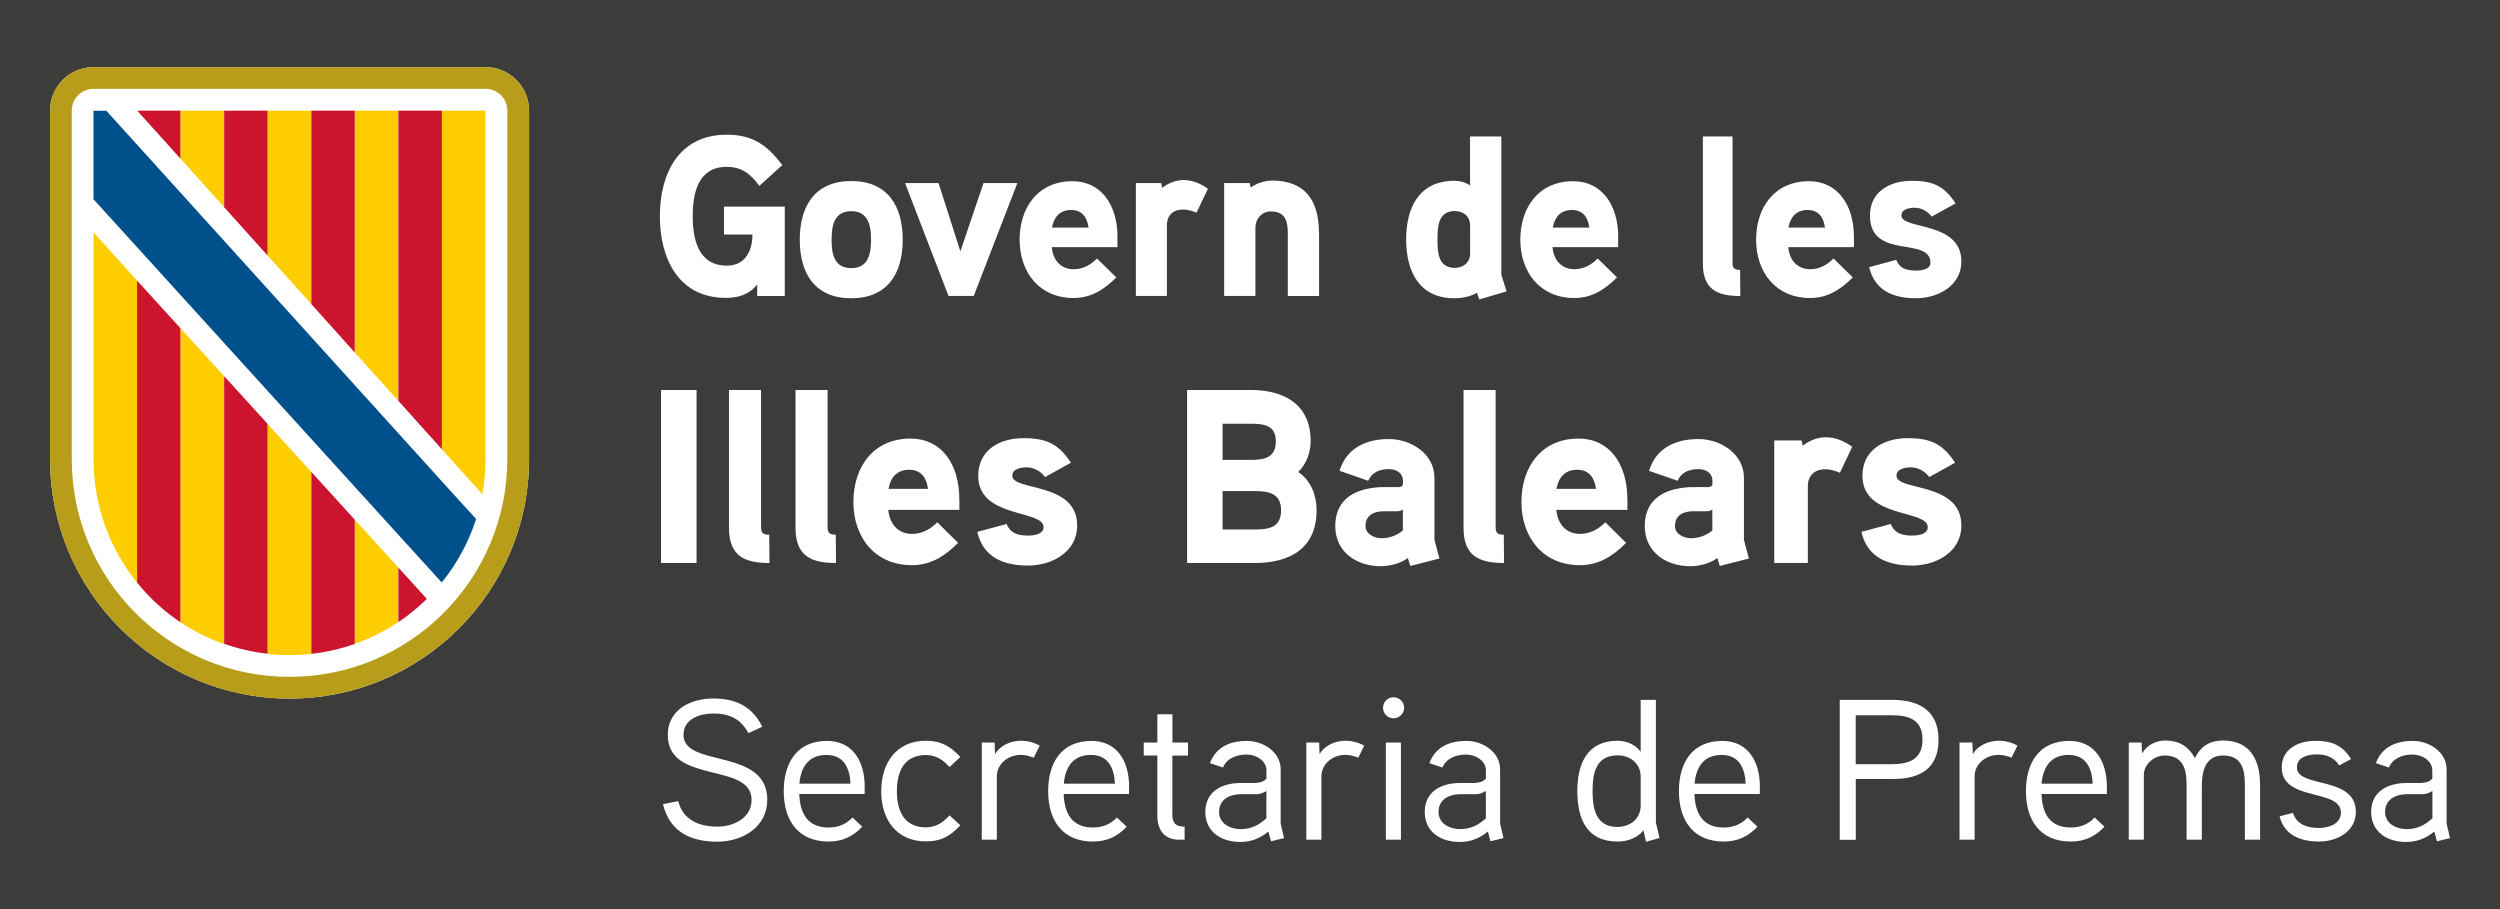 <?xml version="1.0" encoding="utf-8"?>
<!-- Generator: Adobe Illustrator 28.2.0, SVG Export Plug-In . SVG Version: 6.00 Build 0)  -->
<svg version="1.1" id="Capa_1" xmlns="http://www.w3.org/2000/svg" xmlns:xlink="http://www.w3.org/1999/xlink" x="0px" y="0px"
	 viewBox="0 0 311.81 113.39" style="enable-background:new 0 0 311.81 113.39;" xml:space="preserve">
<style type="text/css">
	.st0{fill:#B89D1B;}
	.st1{fill:#CC142E;}
	.st2{fill:#FECD00;}
	.st3{fill:#FFFFFF;}
	.st4{fill:#00508B;}
	.st5{fill:#3C3C3B;}
</style>
<rect y="0" class="st5" width="311.81" height="113.39"/>
<polygon class="st3" points="33.21,45.83 33.28,45.78 33.21,45.7 "/>
<g>
	<g>
		<path class="st3" d="M60.55,8.37H11.67c-3,0-5.43,2.43-5.43,5.43v43.45c0,16.5,13.38,29.88,29.88,29.88
			c16.5,0,29.87-13.38,29.87-29.88V13.8C65.98,10.8,63.55,8.37,60.55,8.37"/>
		<path class="st0" d="M60.55,8.37H11.67c-3,0-5.43,2.43-5.43,5.43v43.45c0,16.5,13.37,29.88,29.87,29.88
			c16.5,0,29.88-13.38,29.88-29.88V13.8C65.98,10.8,63.55,8.37,60.55,8.37 M63.27,57.26c0,15-12.16,27.16-27.16,27.16
			S8.95,72.26,8.95,57.26V13.8c0-1.5,1.21-2.72,2.72-2.72h48.89c1.5,0,2.72,1.21,2.72,2.72V57.26z"/>
		<polygon class="st1" points="22.53,13.8 17.11,13.8 22.53,19.81 		"/>
		<polygon class="st2" points="22.53,19.24 22.53,13.8 27.96,13.8 27.96,25.85 22.53,19.81 		"/>
		<polygon class="st1" points="27.96,13.8 33.39,13.8 33.39,31.89 27.96,25.85 		"/>
		<polygon class="st2" points="33.39,13.8 38.83,13.8 38.83,37.93 33.39,31.89 		"/>
		<polygon class="st1" points="38.83,13.8 44.26,13.8 44.26,43.98 38.83,37.93 		"/>
		<polygon class="st2" points="44.26,42.32 44.26,13.8 49.69,13.8 49.69,46.39 49.69,50 44.26,43.98 		"/>
		<polygon class="st1" points="49.69,13.8 55.12,13.8 55.12,56.04 49.69,50 		"/>
		<path class="st2" d="M55.12,56.04V13.8h5.43v43.46c0,1.5-0.14,2.96-0.39,4.38L55.12,56.04z"/>
		<path class="st2" d="M11.67,57.3c0,5.82,2.03,11.17,5.43,15.37V35l-5.43-6.01V57.3z"/>
		<path class="st1" d="M17.1,35v37.67c1.55,1.91,3.38,3.59,5.43,4.96V40.96L17.1,35z"/>
		<path class="st2" d="M22.53,40.96v36.66c1.68,1.12,3.5,2.04,5.43,2.72V46.92L22.53,40.96z"/>
		<path class="st1" d="M27.96,80.3c1.73,0.61,3.55,1.03,5.43,1.24V52.88l-5.43-5.96V80.3z"/>
		<path class="st2" d="M33.39,77.63v3.93c0.89,0.1,1.8,0.15,2.71,0.15c0.92,0,1.83-0.05,2.72-0.15v-22.7l-5.43-5.97V77.63z"/>
		<path class="st1" d="M44.26,64.83l-5.43-5.97v22.69c1.88-0.21,3.7-0.63,5.43-1.24V64.83z"/>
		<path class="st2" d="M44.26,80.3c1.93-0.68,3.76-1.6,5.43-2.73V70.8l-5.43-5.97V80.3z"/>
		<path class="st1" d="M49.69,70.8v6.79c1.27-0.85,2.46-1.82,3.55-2.89L49.69,70.8z"/>
		<path class="st4" d="M55.12,72.62c1.87-2.32,3.33-4.98,4.26-7.89l-2.87-3.15L13.26,13.81l-1.6,0v11.04
			c0,0,42.34,46.61,42.35,46.61l1.08,1.18L55.12,72.62z"/>
	</g>
	<g>
		<path class="st3" d="M90.3,25.77v3.48h3.55c0,2.02-0.89,3.88-3.18,3.88c-3.58,0-4.27-3.28-4.27-6.16c0-2.88,0.66-6.16,4.24-6.16
			c1.92,0,2.98,0.91,4.07,2.37l2.86-2.59c-1.89-2.51-3.7-3.79-6.93-3.79c-5.99,0-8.34,4.87-8.34,10.17c0,5.21,2.29,10.18,8.22,10.18
			c1.58,0,2.92-0.4,3.92-1.68v1.45h3.44V25.77H90.3z M112.59,29.9c0-4.19-1.86-7.32-6.42-7.32c-4.55,0-6.42,3.14-6.42,7.32
			c0,4.19,1.86,7.3,6.42,7.3C110.73,37.19,112.59,34.09,112.59,29.9 M108.64,29.9c0,1.77-0.34,3.54-2.46,3.54
			c-2.15,0-2.46-1.77-2.46-3.54c0-1.77,0.31-3.56,2.46-3.56C108.29,26.34,108.64,28.13,108.64,29.9 M122.67,22.83l-2.89,8.52
			l-2.72-8.52h-4.18l5.42,14.08h3.15l5.44-14.08H122.67z M139.38,29.58c0-4.13-2.12-6.98-5.62-6.98c-4.3,0-6.59,3.28-6.59,7.3
			c0,4.05,2.46,7.27,6.73,7.27c2.15,0,3.75-1,5.33-2.57l-2.41-2.36c-0.69,0.71-1.69,1.34-2.89,1.34c-1.69,0-2.61-1.2-2.75-2.76h8.19
			V29.58z M131.21,28.39c0.23-1.31,0.97-2.2,2.38-2.2c1.4,0,2.01,0.94,2.18,2.2H131.21z M150.66,23.54c-1-0.71-1.98-1.08-3.09-1.08
			c-1.49,0-2.61,0.97-2.61,0.97l-0.14-0.6h-3.15v14.08h3.87V28.1c0-1.2,0.72-1.97,2.03-1.97c0.55,0,1.12,0.17,1.66,0.4L150.66,23.54
			z M164.5,28.99c0-3.9-1.66-6.47-5.84-6.47c-0.92,0-2.03,0.37-2.66,0.88l-0.14-0.57h-3.18v14.08h3.9v-8.52
			c0-1.11,0.8-2.02,1.92-2.02c1.78,0,2.12,1.17,2.12,2.71v7.84h3.9V28.99z M187.91,36.34c-0.06-0.2-0.66-2.02-0.66-2.11V17.02h-3.9
			v6.1c-0.63-0.4-1.26-0.57-1.95-0.57c-4.41,0-6.02,3.36-6.02,7.3c0,3.93,1.58,7.35,6.02,7.35c0.97,0,1.98-0.2,2.81-0.68l0.29,0.83
			L187.91,36.34z M183.36,31.61c0,1.11-0.83,1.8-1.92,1.8c-2.09,0-2.15-1.99-2.15-3.53c0-1.57,0.06-3.56,2.15-3.56
			c1.09,0,1.92,0.68,1.92,1.8V31.61z M201.83,29.58c0-4.13-2.12-6.98-5.62-6.98c-4.3,0-6.59,3.28-6.59,7.3
			c0,4.05,2.46,7.27,6.73,7.27c2.15,0,3.75-1,5.33-2.57l-2.41-2.36c-0.69,0.71-1.69,1.34-2.89,1.34c-1.69,0-2.61-1.2-2.75-2.76h8.19
			V29.58z M193.67,28.39c0.23-1.31,0.97-2.2,2.38-2.2c1.4,0,2.01,0.94,2.18,2.2H193.67z M217.03,33.66c-0.66,0-0.94-0.17-0.94-0.85
			V17.02h-3.7v15.85c0,3.19,1.72,4.05,4.67,4.05L217.03,33.66z M231.23,29.58c0-4.13-2.12-6.98-5.61-6.98c-4.3,0-6.59,3.28-6.59,7.3
			c0,4.05,2.46,7.27,6.73,7.27c2.15,0,3.75-1,5.33-2.57l-2.41-2.36c-0.69,0.71-1.69,1.34-2.89,1.34c-1.69,0-2.61-1.2-2.75-2.76h8.19
			V29.58z M223.06,28.39c0.23-1.31,0.97-2.2,2.38-2.2c1.4,0,2.01,0.94,2.18,2.2H223.06z M244.63,32.61c0-5.07-7.48-3.93-7.48-5.73
			c0-0.83,1.06-0.97,1.66-0.97c0.83,0,1.63,0.45,2.12,1.11l2.98-1.65c-1.43-2.17-2.81-2.82-5.47-2.82c-2.72,0-5.21,1.34-5.21,4.33
			c0,5.61,7.54,2.54,7.54,5.9c0,0.86-1.2,0.97-1.83,0.97c-1.46,0-2.09-0.48-2.43-1.34l-3.38,0.91c0.69,2.93,3.01,3.88,5.87,3.88
			C241.71,37.19,244.63,35.65,244.63,32.61"/>
		<path class="st3" d="M86.88,48.64h-4.43v21.58h4.43V48.64z M95.94,66.69c-0.71,0-1.02-0.18-1.02-0.93V48.64h-4v17.19
			c0,3.46,1.86,4.39,5.05,4.39L95.94,66.69z M104.24,66.69c-0.71,0-1.02-0.18-1.02-0.93V48.64h-4v17.19c0,3.46,1.86,4.39,5.05,4.39
			L104.24,66.69z M119.65,62.27c0-4.48-2.29-7.57-6.08-7.57c-4.65,0-7.13,3.55-7.13,7.91c0,4.39,2.67,7.88,7.29,7.88
			c2.33,0,4.06-1.08,5.77-2.78l-2.6-2.57c-0.74,0.77-1.83,1.45-3.13,1.45c-1.83,0-2.82-1.3-2.98-3h8.87V62.27z M110.82,60.97
			c0.25-1.42,1.05-2.38,2.57-2.38c1.52,0,2.17,1.02,2.36,2.38H110.82z M134.35,65.55c0-5.5-8.09-4.27-8.09-6.21
			c0-0.9,1.15-1.05,1.8-1.05c0.9,0,1.77,0.5,2.29,1.21l3.22-1.79c-1.55-2.35-3.04-3.06-5.92-3.06c-2.95,0-5.64,1.45-5.64,4.7
			c0,5.35,8.15,4.17,8.15,6.4c0,0.93-1.3,1.05-1.98,1.05c-1.58,0-2.26-0.52-2.63-1.45l-3.66,0.99c0.74,3.18,3.26,4.2,6.36,4.2
			C131.19,70.53,134.35,68.86,134.35,65.55 M164.21,63.63c0-1.86-0.71-3.71-2.29-4.76c1.02-0.99,1.55-2.44,1.55-3.86
			c0-4.58-3.32-6.37-7.47-6.37h-7.94v21.58h8.43C160.86,70.22,164.21,68.42,164.21,63.63 M159.13,55.04c0,2.01-1.39,2.32-3.07,2.32
			h-3.57v-4.51h3.57C157.7,52.84,159.13,53.09,159.13,55.04 M159.78,63.66c0,2.13-1.52,2.38-3.29,2.38h-4v-4.79h4
			C158.26,61.25,159.78,61.53,159.78,63.66 M178.91,67.34v-7.76c0-2.97-2.91-4.82-5.67-4.82c-2.95,0-5.3,1.17-6.17,3.96l3.57,1.24
			c0.47-1.05,1.43-1.45,2.6-1.45c0.96,0,1.74,0.52,1.74,1.42v0.43c0,0.18-0.12,0.37-0.53,0.4c0,0-1.3-0.03-2.33,0
			c-3.88,0.22-5.58,2.07-5.58,4.85c0,3.25,2.67,5.01,5.67,5.01c1.12,0,2.48-0.34,3.38-1.02l0.31,0.99l3.63-0.93L178.91,67.34z
			 M174.97,66.17c-0.78,0.62-1.67,0.96-2.67,0.96c-0.84,0-1.99-0.49-1.99-1.51c0-1.33,0.99-1.82,2.14-1.85h1.74
			c0.31,0,0.56-0.06,0.78-0.22V66.17z M187.56,66.69c-0.71,0-1.02-0.18-1.02-0.93V48.64h-4v17.19c0,3.46,1.86,4.39,5.05,4.39
			L187.56,66.69z M202.97,62.27c0-4.48-2.29-7.57-6.08-7.57c-4.65,0-7.13,3.55-7.13,7.91c0,4.39,2.67,7.88,7.29,7.88
			c2.33,0,4.06-1.08,5.77-2.78l-2.6-2.57c-0.74,0.77-1.83,1.45-3.13,1.45c-1.83,0-2.82-1.3-2.98-3h8.87V62.27z M194.13,60.97
			c0.25-1.42,1.06-2.38,2.57-2.38c1.52,0,2.17,1.02,2.36,2.38H194.13z M217.51,67.34v-7.76c0-2.97-2.91-4.82-5.67-4.82
			c-2.95,0-5.3,1.17-6.17,3.96l3.57,1.24c0.46-1.05,1.43-1.45,2.6-1.45c0.96,0,1.74,0.52,1.74,1.42v0.43c0,0.18-0.12,0.37-0.53,0.4
			c0,0-1.3-0.03-2.33,0c-3.88,0.22-5.58,2.07-5.58,4.85c0,3.25,2.67,5.01,5.67,5.01c1.12,0,2.48-0.34,3.38-1.02l0.31,0.99l3.63-0.93
			L217.51,67.34z M213.57,66.17c-0.78,0.62-1.67,0.96-2.67,0.96c-0.84,0-1.99-0.49-1.99-1.51c0-1.33,0.99-1.82,2.14-1.85h1.74
			c0.31,0,0.56-0.06,0.78-0.22V66.17z M231.02,55.72c-1.09-0.77-2.14-1.18-3.35-1.18c-1.61,0-2.82,1.05-2.82,1.05l-0.15-0.65h-3.41
			v15.27h4.19v-9.55c0-1.3,0.77-2.13,2.2-2.13c0.59,0,1.21,0.18,1.8,0.43L231.02,55.72z M244.63,65.55c0-5.5-8.09-4.27-8.09-6.21
			c0-0.9,1.15-1.05,1.8-1.05c0.9,0,1.77,0.5,2.29,1.21l3.22-1.79c-1.55-2.35-3.04-3.06-5.92-3.06c-2.95,0-5.64,1.45-5.64,4.7
			c0,5.35,8.15,4.17,8.15,6.4c0,0.93-1.3,1.05-1.98,1.05c-1.58,0-2.26-0.52-2.64-1.45l-3.66,0.99c0.74,3.18,3.25,4.2,6.36,4.2
			C241.47,70.53,244.63,68.86,244.63,65.55"/>
		<path class="st3" d="M303.38,102.06c-0.97,0.9-1.95,1.35-3.22,1.35c-1.25,0-2.68-0.65-2.68-2.15c0-1.55,1.3-2.17,2.6-2.2h1.85
			c0.5,0,0.78-0.02,1.45-0.4V102.06z M305.15,102.71v-6.75c0-2.15-2.15-3.55-4.2-3.55c-2.2,0-3.88,0.8-4.62,2.77l1.62,0.55
			c0.52-1.2,1.75-1.62,2.95-1.62c1.15,0,2.47,0.73,2.47,2v1c-0.42,0.48-1,0.52-1.55,0.55c0,0-1.5-0.02-1.88,0
			c-2.6,0.08-4.2,1.4-4.2,3.6c0,2.48,1.97,3.75,4.35,3.75c1.28,0,2.4-0.38,3.53-1.3l0.33,1.22l1.62-0.4L305.15,102.71z
			 M293.83,101.26c0-4.55-7.35-2.9-7.35-5.55c0-1.38,1.55-1.62,2.48-1.62c1.15,0,2.15,0.35,2.8,1.38l1.47-0.8
			c-1.05-1.7-2.38-2.27-4.42-2.27c-2.2,0-4.22,1.02-4.22,3.33c0,4.3,7.38,2.57,7.38,5.62c0,1.47-1.62,1.92-2.75,1.92
			c-1.53,0-2.8-0.5-3.23-1.88l-1.67,0.42c0.58,2.33,2.58,3.15,4.92,3.15C291.5,104.96,293.83,103.71,293.83,101.26 M281.88,97.86
			c0-3.15-1.28-5.5-4.62-5.5c-1.53,0-2.75,0.62-3.5,2.2c-0.9-1.62-2.12-2.2-3.75-2.2c-0.95,0-2.15,0.45-2.85,1.6l-0.05-1.35h-1.6
			v12.12h1.88v-8.1c0-1.3,1.28-2.4,2.58-2.4c2.35,0,2.75,1.77,2.75,3.62v6.88h1.9v-6.62c0-1.73,0.33-3.88,2.65-3.88
			c2.35,0,2.72,1.77,2.72,3.62v6.88h1.9V97.86z M254.63,97.74c0.2-2.15,1.2-3.58,3.38-3.58c2.15,0,2.9,1.6,3,3.58H254.63z
			 M262.78,98.14c0-3.27-1.55-5.73-4.7-5.73c-3.77,0-5.4,2.77-5.4,6.27c0,3.6,1.75,6.28,5.6,6.28c1.78,0,3.05-0.65,4.2-1.85
			l-1.23-1.15c-0.72,0.8-1.72,1.25-2.97,1.25c-2.6,0-3.58-1.73-3.65-4.18h8.15V98.14z M251.63,92.99c-0.75-0.4-1.52-0.6-2.35-0.6
			c-1.25,0-2.6,0.58-3.22,1.67L246,92.61h-1.6v12.12h1.88v-7.9c0-1.53,1.38-2.68,3-2.68c0.55,0,1.1,0.15,1.6,0.35L251.63,92.99z
			 M239.78,92.24c0,2.52-1.75,3.07-3.83,3.07h-4.5v-6.1h4.5C238,89.21,239.78,89.71,239.78,92.24 M241.78,92.24
			c0-3.6-2.42-4.95-5.77-4.95h-6.55v17.45h2v-7.58h4.6C239.5,97.16,241.78,95.86,241.78,92.24 M211.35,97.74
			c0.2-2.15,1.2-3.58,3.38-3.58c2.15,0,2.9,1.6,3,3.58H211.35z M219.5,98.14c0-3.27-1.55-5.73-4.7-5.73c-3.78,0-5.4,2.77-5.4,6.27
			c0,3.6,1.75,6.28,5.6,6.28c1.77,0,3.05-0.65,4.2-1.85l-1.23-1.15c-0.73,0.8-1.73,1.25-2.98,1.25c-2.6,0-3.57-1.73-3.65-4.18h8.15
			V98.14z M204.63,100.49c0,1.65-1.33,2.65-2.9,2.65c-2.77,0-3.1-2.42-3.1-4.48c0-2.05,0.33-4.45,3.12-4.45
			c1.58,0,2.88,1.02,2.88,2.65V100.49z M206.98,104.51c-0.02-0.08-0.45-1.9-0.45-1.92v-15.3h-1.9v6.48
			c-0.73-1.02-1.95-1.38-2.88-1.38c-3.8,0-5.02,2.88-5.02,6.27c0,3.43,1.15,6.3,5,6.3c1.15,0,2.4-0.35,3.25-1.4l0.32,1.43
			L206.98,104.51z M185.33,102.06c-0.98,0.9-1.95,1.35-3.23,1.35c-1.25,0-2.68-0.65-2.68-2.15c0-1.55,1.3-2.17,2.6-2.2h1.85
			c0.5,0,0.77-0.02,1.45-0.4V102.06z M187.1,102.71v-6.75c0-2.15-2.15-3.55-4.2-3.55c-2.2,0-3.88,0.8-4.62,2.77l1.62,0.55
			c0.52-1.2,1.75-1.62,2.95-1.62c1.15,0,2.48,0.73,2.48,2v1c-0.43,0.48-1,0.52-1.55,0.55c0,0-1.5-0.02-1.88,0
			c-2.6,0.08-4.2,1.4-4.2,3.6c0,2.48,1.97,3.75,4.35,3.75c1.28,0,2.4-0.38,3.53-1.3l0.32,1.22l1.62-0.4L187.1,102.71z M174.73,92.61
			h-1.88v12.12h1.88V92.61z M175.13,88.29c0-0.75-0.6-1.32-1.33-1.32c-0.72,0-1.3,0.57-1.3,1.32c0,0.7,0.58,1.3,1.3,1.3
			C174.53,89.59,175.13,88.99,175.13,88.29 M170.15,92.99c-0.75-0.4-1.52-0.6-2.35-0.6c-1.25,0-2.6,0.58-3.22,1.67l-0.05-1.45h-1.6
			v12.12h1.88v-7.9c0-1.53,1.38-2.68,3-2.68c0.55,0,1.1,0.15,1.6,0.35L170.15,92.99z M157.95,102.06c-0.98,0.9-1.95,1.35-3.23,1.35
			c-1.25,0-2.67-0.65-2.67-2.15c0-1.55,1.3-2.17,2.6-2.2h1.85c0.5,0,0.77-0.02,1.45-0.4V102.06z M159.73,102.71v-6.75
			c0-2.15-2.15-3.55-4.2-3.55c-2.2,0-3.88,0.8-4.62,2.77l1.62,0.55c0.52-1.2,1.75-1.62,2.95-1.62c1.15,0,2.48,0.73,2.48,2v1
			c-0.42,0.48-1,0.52-1.55,0.55c0,0-1.5-0.02-1.88,0c-2.6,0.08-4.2,1.4-4.2,3.6c0,2.48,1.98,3.75,4.35,3.75
			c1.27,0,2.4-0.38,3.52-1.3l0.33,1.22l1.62-0.4L159.73,102.71z M148.18,92.61h-1.95v-3.52h-1.88v3.52h-1.7v1.62h1.7v7.5
			c0,1.73,0.83,3,2.7,3h0.7v-1.62c-1.1-0.02-1.53-0.4-1.53-1.52v-7.35h1.95V92.61z M132.68,97.74c0.2-2.15,1.2-3.58,3.38-3.58
			c2.15,0,2.9,1.6,3,3.58H132.68z M140.83,98.14c0-3.27-1.55-5.73-4.7-5.73c-3.78,0-5.4,2.77-5.4,6.27c0,3.6,1.75,6.28,5.6,6.28
			c1.77,0,3.05-0.65,4.2-1.85l-1.23-1.15c-0.73,0.8-1.73,1.25-2.98,1.25c-2.6,0-3.57-1.73-3.65-4.18h8.15V98.14z M129.68,92.99
			c-0.75-0.4-1.52-0.6-2.35-0.6c-1.25,0-2.6,0.58-3.23,1.67l-0.05-1.45h-1.6v12.12h1.88v-7.9c0-1.53,1.38-2.68,3-2.68
			c0.55,0,1.1,0.15,1.6,0.35L129.68,92.99z M119.78,94.41c-1.25-1.32-2.38-2.02-4.3-2.02c-3.7,0-5.57,2.8-5.57,6.3
			s1.88,6.25,5.57,6.25c1.93,0,3.02-0.65,4.3-2l-1.35-1.25c-0.8,0.88-1.65,1.5-2.95,1.5c-2.82,0-3.62-2.22-3.62-4.5
			c0-2.3,0.8-4.52,3.62-4.52c1.3,0,2.15,0.62,2.95,1.5L119.78,94.41z M99.7,97.74c0.2-2.15,1.2-3.58,3.38-3.58
			c2.15,0,2.9,1.6,3,3.58H99.7z M107.85,98.14c0-3.27-1.55-5.73-4.7-5.73c-3.78,0-5.4,2.77-5.4,6.27c0,3.6,1.75,6.28,5.6,6.28
			c1.77,0,3.05-0.65,4.2-1.85l-1.23-1.15c-0.73,0.8-1.73,1.25-2.98,1.25c-2.6,0-3.57-1.73-3.65-4.18h8.15V98.14z M95.7,99.76
			c0-6.55-10.45-3.95-10.45-8.1c0-2.05,2.12-2.67,3.7-2.67c2.02,0,3.42,0.65,4.4,2.45l1.73-0.8c-1.27-2.52-3.25-3.52-6.12-3.52
			s-5.67,1.42-5.67,4.55c0,6.2,10.45,3.33,10.45,8.1c0,2.3-2.32,3.33-4.25,3.33c-2.23,0-4.3-0.78-4.9-3.18l-1.9,0.38
			c0.8,3.3,3.25,4.68,6.8,4.68C92.65,104.96,95.7,103.14,95.7,99.76"/>
	</g>
</g>
</svg>
